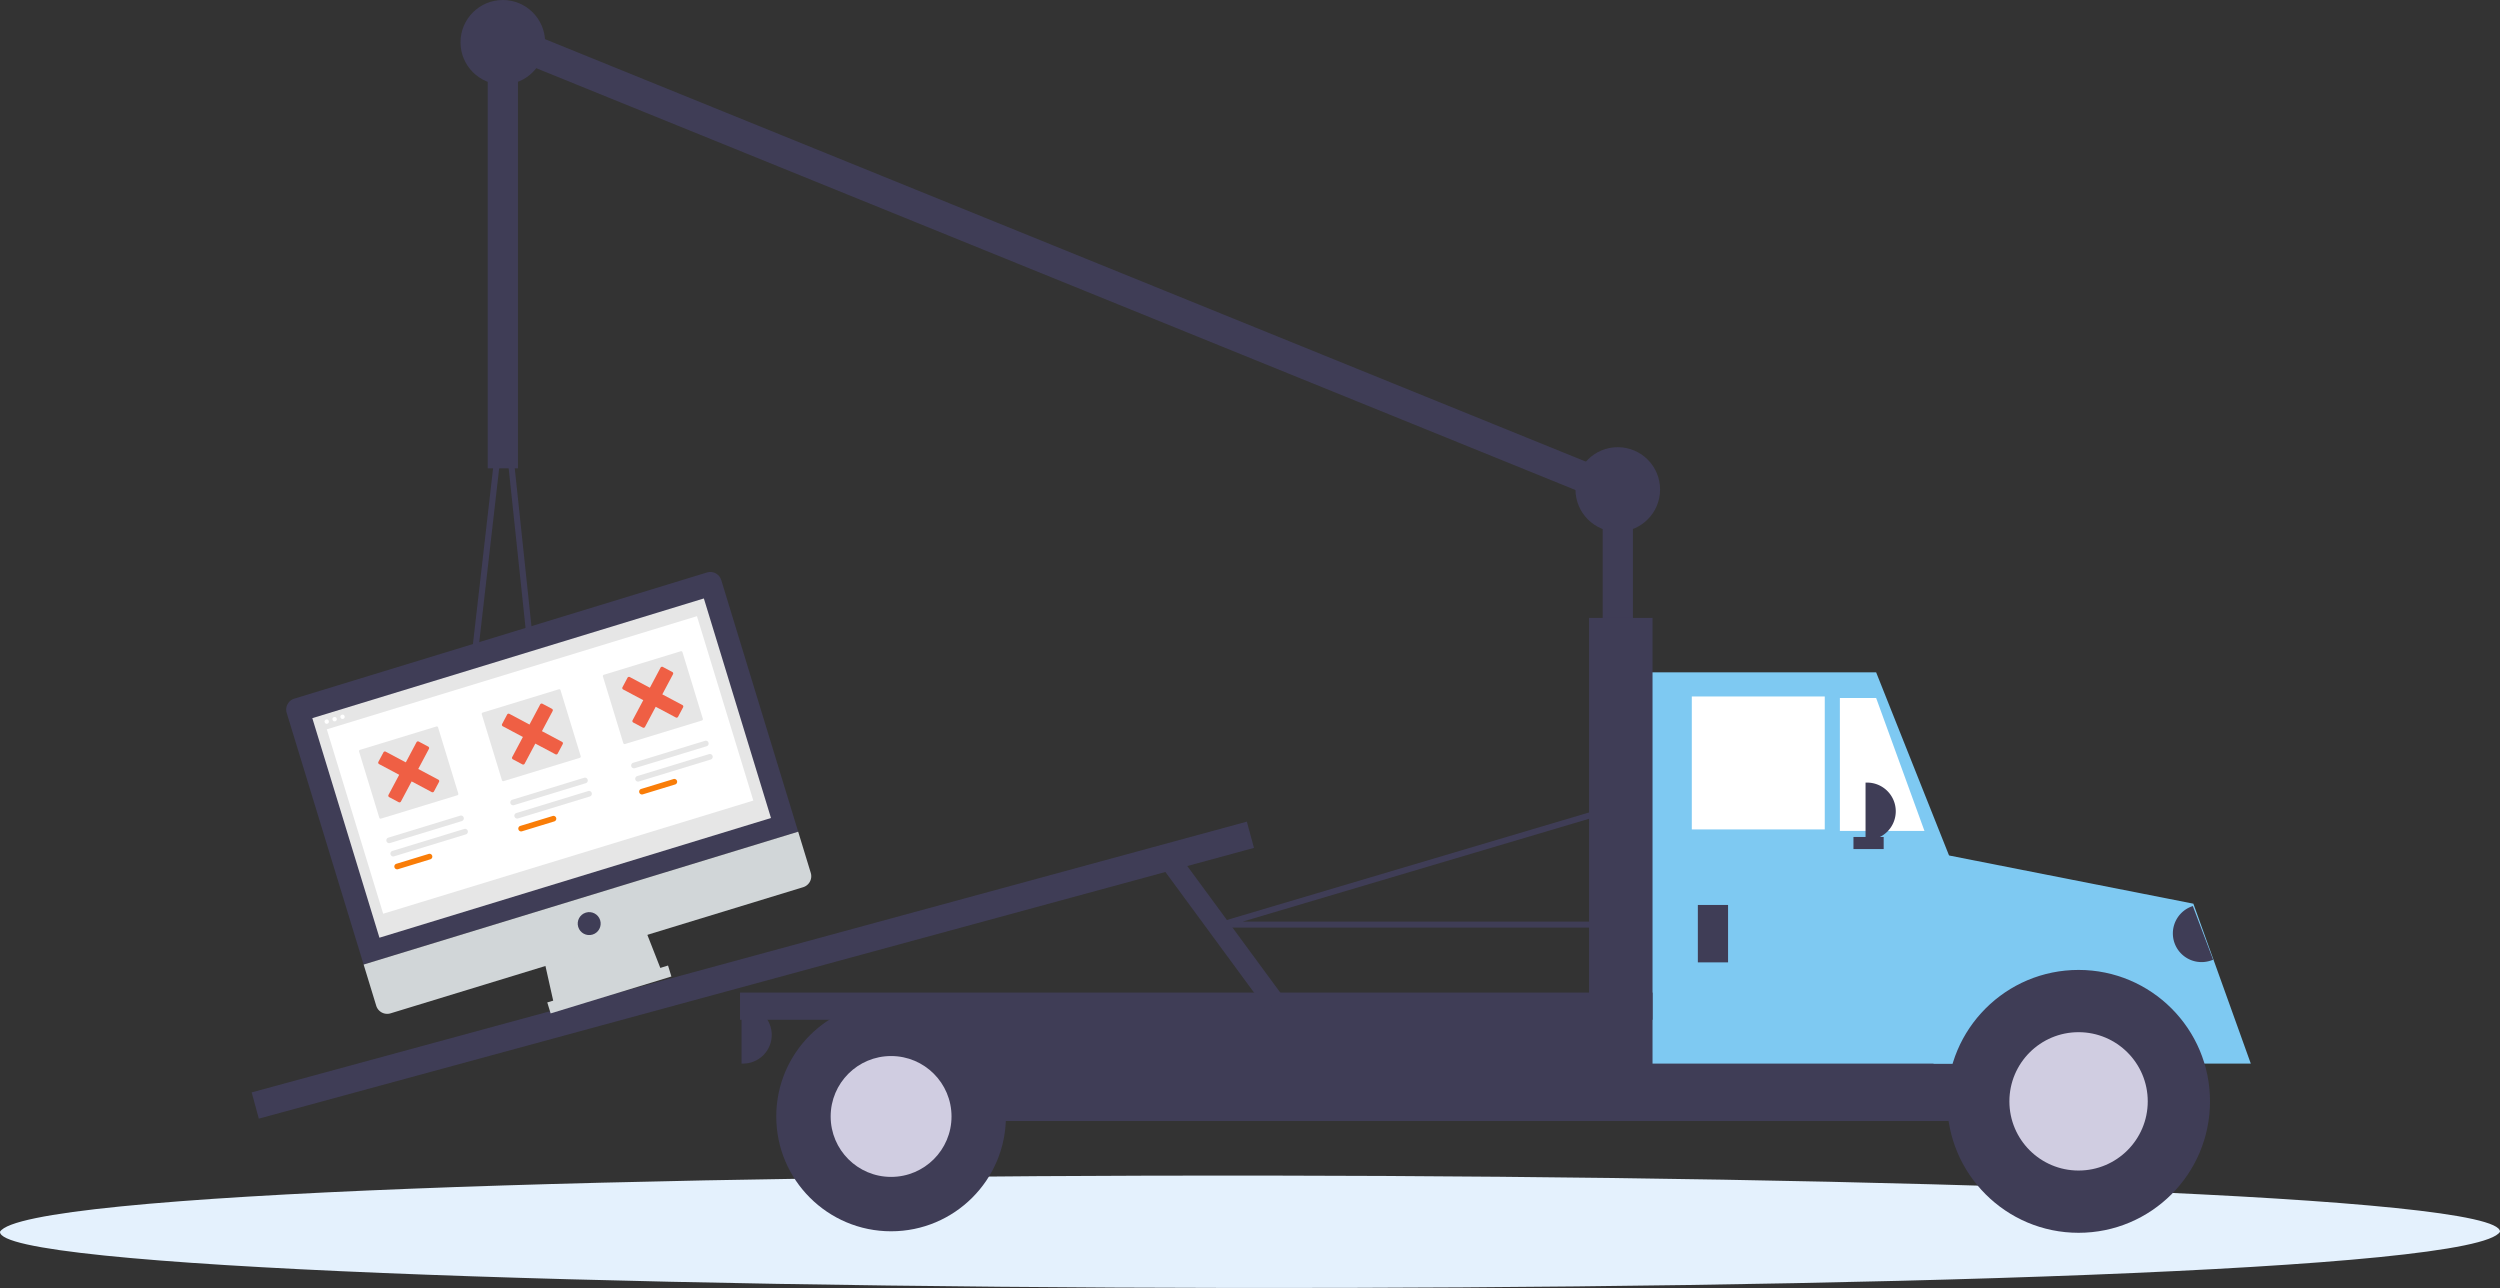 <svg xmlns="http://www.w3.org/2000/svg" width="1858.806" height="957.638" viewBox="0 0 1858.806 957.638"><rect x="0" y="0" width="1858.806" height="957.638" fill="#333333" stroke="none"/><g transform="translate(-15189.929 -6257)"><g transform="translate(15189 6257)"><rect width="22.466" height="159.509" transform="translate(1192.55 359.457)" fill="#3f3d56"/><rect width="22.466" height="897.23" transform="translate(375.257 40.819) rotate(-67.908)" fill="#3f3d56"/><path d="M1958.053,704.846c-34.8,58.134-1861.568,53.254-1858.8,0C134.05,646.713,1960.821,651.593,1958.053,704.846Z" transform="translate(-98.321 211.002)" fill="#e4f1fd"/><rect width="195.455" height="76.385" transform="translate(1435.183 680.722)" fill="#3f3d56"/><rect width="963.794" height="85.371" transform="translate(648.871 748.12)" fill="#3f3d56"/><path d="M890.6,560.393H659.2V269.458H832.19L890.6,416.19Z" transform="translate(563.679 230.412)" fill="#7ec9f2"/><rect width="98.851" height="98.851" transform="translate(1258.825 517.843)" fill="#fff"/><path d="M800.823,378.6h-62.9V279.752h26.96Z" transform="translate(630.99 239.215)" fill="#fff"/><rect width="22.466" height="42.686" transform="translate(1263.318 672.859)" fill="#3f3d56"/><path d="M748.212,313.661h1.123A21.343,21.343,0,0,1,770.678,335h0a21.343,21.343,0,0,1-21.343,21.343h-1.123Z" transform="translate(639.793 268.21)" fill="#3f3d56"/><path d="M297.7,403.278h1.123a21.343,21.343,0,0,1,21.343,21.343h0a21.343,21.343,0,0,1-21.343,21.343H297.7Z" transform="translate(254.564 344.842)" fill="#3f3d56"/><path d="M982.389,648.053c34.235,0,65.03,16.585,86.4,43.008h43.906l-42.686-118.9L871.182,532.944,876.8,691.061h19.193C917.36,664.639,948.154,648.053,982.389,648.053Z" transform="translate(561.754 99.744)" fill="#7ec9f2"/><circle cx="97.727" cy="97.727" r="97.727" transform="translate(1448.663 721.161)" fill="#3f3d56"/><circle cx="51.435" cy="51.435" r="51.435" transform="translate(1494.955 767.453)" fill="#d0cde1"/><circle cx="85.371" cy="85.371" r="85.371" transform="translate(578.103 744.75)" fill="#3f3d56"/><circle cx="44.932" cy="44.932" r="44.932" transform="translate(618.542 785.189)" fill="#d0cde1"/><rect width="47.179" height="340.361" transform="translate(1182.44 459.431)" fill="#3f3d56"/><rect width="678.475" height="20.219" transform="translate(551.144 738.01)" fill="#3f3d56"/><rect width="766.818" height="20.219" transform="translate(188.058 812.218) rotate(-15.22)" fill="#3f3d56"/><rect width="15.726" height="131.445" transform="translate(864.796 644.753) rotate(-36.311)" fill="#3f3d56"/><rect width="22.466" height="8.986" transform="translate(1379.018 622.31)" fill="#3f3d56"/><path d="M884.35,605.1H590.044a2.246,2.246,0,0,1-.638-4.4l287.566-85.371a2.246,2.246,0,0,1,2.878,1.977l6.74,85.371a2.247,2.247,0,0,1-2.24,2.423ZM605.5,600.61H881.919l-6.33-80.181Z" transform="translate(319.434 84.605)" fill="#3f3d56"/><path d="M348.813,647.522h-.021l-64.495-.608a2.247,2.247,0,0,1-2.211-2.5L315.6,352.021a2.247,2.247,0,0,1,2.232-1.991h.01a2.248,2.248,0,0,1,2.225,2.011l30.984,293a2.247,2.247,0,0,1-2.235,2.482Zm-61.978-5.077,59.479.559L317.739,372.791Z" transform="translate(58.008 -56.665)" fill="#3f3d56"/><path d="M0,0H1.123A21.343,21.343,0,0,1,22.466,21.343h0A21.343,21.343,0,0,1,1.123,42.686H0Z" transform="matrix(-0.935, 0.354, -0.354, -0.935, 1646.441, 713.56)" fill="#3f3d56"/><rect width="22.466" height="328.005" transform="translate(363.552 20.219)" fill="#3f3d56"/><circle cx="31.452" cy="31.452" r="31.452" transform="translate(343.333 0)" fill="#3f3d56"/><circle cx="31.452" cy="31.452" r="31.452" transform="translate(1172.331 332.498)" fill="#3f3d56"/></g><g transform="translate(-1609.472 4011.137) rotate(-17)"><g transform="translate(15457.598 7620.14)"><path d="M532.352,589.959H448.421l2.845-36.986h78.241Z" transform="translate(-321.814 -314.695)" fill="#d1d6d8"/><rect width="93.889" height="8.535" transform="translate(122.34 270.997)" fill="#d1d6d8"/><path d="M778.492,374.74H457.706a8.535,8.535,0,0,0-8.535,8.535h0v195.6H787.027v-195.6a8.535,8.535,0,0,0-8.535-8.535Z" transform="translate(-449.171 -374.74)" fill="#3f3d56"/><path d="M449.171,651.326v32.008a8.535,8.535,0,0,0,8.535,8.535H778.492a8.535,8.535,0,0,0,8.535-8.535h0V651.326Z" transform="translate(-449.171 -447.19)" fill="#d1d6d8"/><rect width="304.427" height="170.706" transform="translate(17.071 17.782)" fill="#e6e6e6"/><circle cx="8.535" cy="8.535" r="8.535" transform="translate(160.749 215.517)" fill="#3f3d56"/><circle cx="1.62" cy="1.62" r="1.62" transform="translate(24.943 21.753)" fill="#fff"/><circle cx="1.62" cy="1.62" r="1.62" transform="translate(31.091 21.753)" fill="#fff"/><circle cx="1.62" cy="1.62" r="1.62" transform="translate(37.24 21.753)" fill="#fff"/><rect width="287.78" height="143.365" transform="translate(24.943 28.876)" fill="#fff"/><path d="M508.524,443.411a1.018,1.018,0,0,0-1.017,1.017v51.425a1.018,1.018,0,0,0,1.017,1.017h59.387a1.018,1.018,0,0,0,1.017-1.017V444.428a1.018,1.018,0,0,0-1.017-1.017Z" transform="translate(-464.451 -392.728)" fill="#e6e6e6"/><path d="M637.72,443.635a1.018,1.018,0,0,0-1.018,1.017v51.259a1.018,1.018,0,0,0,1.018,1.017h59.2a1.018,1.018,0,0,0,1.017-1.017V444.653a1.018,1.018,0,0,0-1.017-1.017Z" transform="translate(-498.293 -392.787)" fill="#e6e6e6"/><path d="M765.561,442.907a1.018,1.018,0,0,0-1.017,1.017v51.8a1.018,1.018,0,0,0,1.017,1.017h59.814a1.018,1.018,0,0,0,1.017-1.017v-51.8a1.018,1.018,0,0,0-1.017-1.017Z" transform="translate(-531.78 -392.596)" fill="#e6e6e6"/><path d="M509.61,550.333a2.1,2.1,0,1,0,0,4.207h55.836a2.1,2.1,0,1,0,0-4.207Z" transform="translate(-464.451 -420.735)" fill="#e6e6e6"/><path d="M509.61,563.889a2.1,2.1,0,0,0,0,4.207h25.14a2.1,2.1,0,0,0,0-4.207Z" transform="translate(-464.451 -424.286)" fill="#f97d08"/><path d="M640.194,550.333a2.1,2.1,0,1,0,0,4.207h55.836a2.1,2.1,0,1,0,0-4.207Z" transform="translate(-498.657 -420.735)" fill="#e6e6e6"/><path d="M640.194,563.889a2.1,2.1,0,1,0,0,4.207h25.14a2.1,2.1,0,0,0,0-4.207Z" transform="translate(-498.657 -424.286)" fill="#f97d08"/><path d="M767.514,550.333a2.1,2.1,0,1,0,0,4.207H823.35a2.1,2.1,0,1,0,0-4.207Z" transform="translate(-532.007 -420.735)" fill="#e6e6e6"/><path d="M509.61,536.333a2.1,2.1,0,0,0,0,4.207h55.836a2.1,2.1,0,0,0,0-4.207Z" transform="translate(-464.451 -417.068)" fill="#e6e6e6"/><path d="M640.194,536.333a2.1,2.1,0,0,0,0,4.207h55.836a2.1,2.1,0,0,0,0-4.207Z" transform="translate(-498.657 -417.068)" fill="#e6e6e6"/><path d="M767.514,536.333a2.1,2.1,0,0,0,0,4.207H823.35a2.1,2.1,0,0,0,0-4.207Z" transform="translate(-532.007 -417.068)" fill="#e6e6e6"/><path d="M767.514,563.889a2.1,2.1,0,0,0,0,4.207h25.139a2.1,2.1,0,1,0,0-4.207Z" transform="translate(-532.007 -424.286)" fill="#f97d08"/></g><path d="M41.685,33.641h0L29.709,21.665,41.685,9.69h0a1.236,1.236,0,0,0,0-1.744L36.028,2.288a1.237,1.237,0,0,0-1.744,0h0L22.308,14.264,10.333,2.288h0a1.237,1.237,0,0,0-1.744,0L2.931,7.945a1.236,1.236,0,0,0,0,1.744h0L14.906,21.665,2.931,33.64h0a1.236,1.236,0,0,0,0,1.744l5.657,5.657a1.237,1.237,0,0,0,1.744,0h0L22.308,29.067,34.283,41.042h0a1.236,1.236,0,0,0,1.744,0l5.657-5.657a1.236,1.236,0,0,0,0-1.744Z" transform="translate(15509.229 7675.417)" fill="#ef5f44"/><path d="M41.685,33.641h0L29.709,21.665,41.685,9.69h0a1.236,1.236,0,0,0,0-1.744L36.028,2.288a1.237,1.237,0,0,0-1.744,0h0L22.308,14.264,10.333,2.288h0a1.237,1.237,0,0,0-1.744,0L2.931,7.945a1.236,1.236,0,0,0,0,1.744h0L14.906,21.665,2.931,33.64h0a1.236,1.236,0,0,0,0,1.744l5.657,5.657a1.237,1.237,0,0,0,1.744,0h0L22.308,29.067,34.283,41.042h0a1.236,1.236,0,0,0,1.744,0l5.657-5.657a1.236,1.236,0,0,0,0-1.744Z" transform="translate(15605.403 7675.417)" fill="#ef5f44"/><path d="M41.685,33.641h0L29.709,21.665,41.685,9.69h0a1.236,1.236,0,0,0,0-1.744L36.028,2.288a1.237,1.237,0,0,0-1.744,0h0L22.308,14.264,10.333,2.288h0a1.237,1.237,0,0,0-1.744,0L2.931,7.945a1.236,1.236,0,0,0,0,1.744h0L14.906,21.665,2.931,33.64h0a1.236,1.236,0,0,0,0,1.744l5.657,5.657a1.237,1.237,0,0,0,1.744,0h0L22.308,29.067,34.283,41.042h0a1.236,1.236,0,0,0,1.744,0l5.657-5.657a1.236,1.236,0,0,0,0-1.744Z" transform="translate(15698.995 7675.417)" fill="#ef5f44"/></g></g></svg>